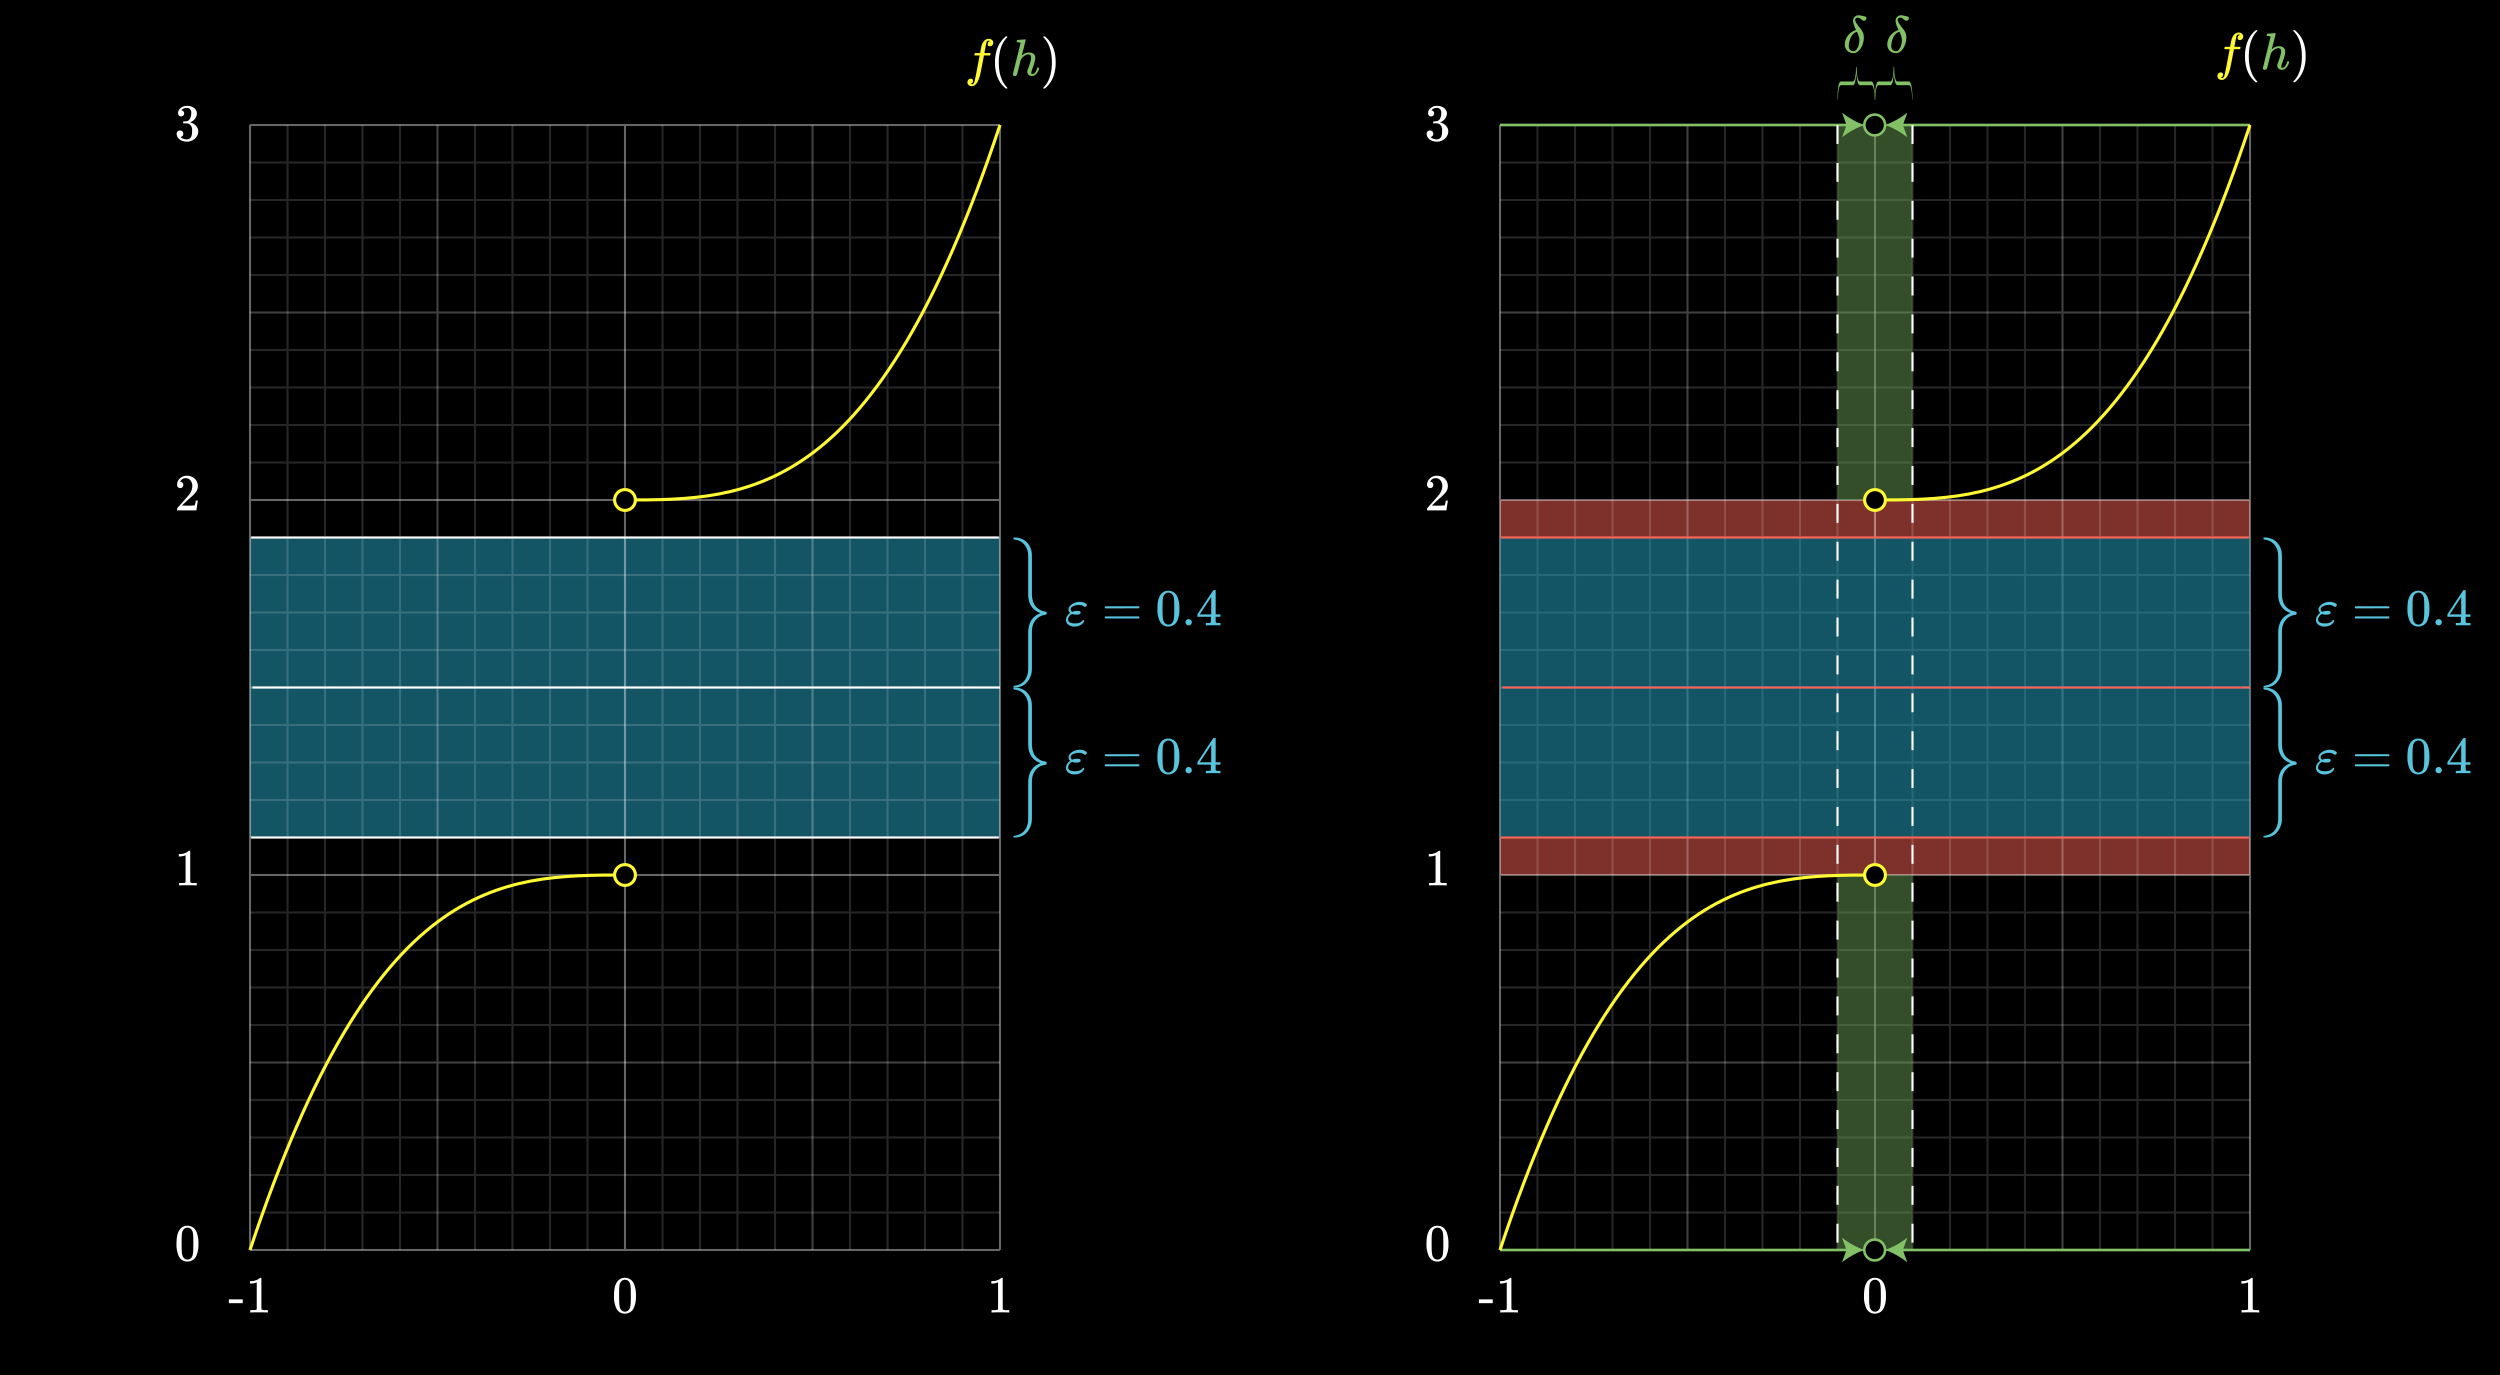 <svg xmlns="http://www.w3.org/2000/svg" width="1200" height="660" viewBox="0 0 1200 660"><defs><style>.a{fill:#fc6255;}.a,.b,.k{opacity:0.5;}.b{fill:#29abca;}.c{isolation:isolate;}.d{fill:#fff;}.e{opacity:0.15;}.f,.m,.n,.p,.q,.r{fill:none;}.f,.m,.q{stroke:#fff;}.f,.o,.r,.s{stroke-miterlimit:72;}.g{opacity:0.25;}.h{opacity:0.4;}.i{fill:#fff933;}.j{fill:#83c167;}.k{fill:#699c52;}.l{fill:#58c4dd;}.m,.p{stroke-miterlimit:10;}.n,.o{stroke:#83c167;stroke-width:1.25px;}.n,.q{stroke-miterlimit:40;}.p{stroke:#fc6255;}.q{stroke-dasharray:9.093 9.093;}.r,.s{stroke:#fff933;stroke-width:1.5px;}</style></defs><rect width="1200" height="660"/><rect class="a" x="720" y="240" width="360" height="18"/><rect class="a" x="720" y="402" width="360" height="18"/><rect class="b" x="120" y="258" width="360" height="144"/><g class="c"><path class="d" d="M709.863,625.525V623.7h6.651v1.825Z"/><path class="d" d="M728.312,630q-.424-.075-3.974-.075-3.5,0-3.925.075h-.3v-1.15h.651a14.117,14.117,0,0,0,1.875-.075,1.621,1.621,0,0,0,.6-.3V615.55a.614.614,0,0,0-.2.075,7.363,7.363,0,0,1-2.575.475h-.475v-1.15h.475a6.97,6.97,0,0,0,3.5-.95,3.425,3.425,0,0,0,.775-.575q.049-.075.3-.075a.631.631,0,0,1,.425.15v7.475l.025,7.5a2.419,2.419,0,0,0,1.625.375h1.475V630Z"/></g><g class="c"><path class="d" d="M896.15,615.375a4.413,4.413,0,0,1,3.826-2.025,4.613,4.613,0,0,1,3.2,1.25,5.439,5.439,0,0,1,1.15,1.7,14.317,14.317,0,0,1,.925,5.7,13.043,13.043,0,0,1-1.075,5.925,4.335,4.335,0,0,1-2.05,2.1,4.71,4.71,0,0,1-2.125.525,4.4,4.4,0,0,1-4.2-2.625A13.043,13.043,0,0,1,894.726,622a19.524,19.524,0,0,1,.312-3.838A8.4,8.4,0,0,1,896.15,615.375Zm5.625-.3a2.3,2.3,0,0,0-1.774-.8,2.382,2.382,0,0,0-1.8.8,3.006,3.006,0,0,0-.75,1.4,15.352,15.352,0,0,0-.25,2.85c0,.1,0,.425-.013.975s-.012,1.009-.012,1.375q0,2.4.05,3.35a14.369,14.369,0,0,0,.3,2.512,2.854,2.854,0,0,0,.75,1.313,2.221,2.221,0,0,0,1.726.75,2.19,2.19,0,0,0,1.7-.75,2.854,2.854,0,0,0,.75-1.313,14.345,14.345,0,0,0,.3-2.512q.05-.949.05-3.35,0-.549-.013-1.375t-.013-.975a15.352,15.352,0,0,0-.25-2.85A2.989,2.989,0,0,0,901.775,615.075Z"/></g><g class="c"><path class="d" d="M1084.15,630q-.426-.075-3.975-.075-3.5,0-3.925.075h-.3v-1.15h.651a14.117,14.117,0,0,0,1.875-.075,1.614,1.614,0,0,0,.6-.3V615.55a.614.614,0,0,0-.2.075,7.363,7.363,0,0,1-2.575.475h-.475v-1.15h.475a6.97,6.97,0,0,0,3.5-.95,3.425,3.425,0,0,0,.775-.575q.049-.075.3-.075a.629.629,0,0,1,.425.15v7.475l.025,7.5a2.419,2.419,0,0,0,1.625.375h1.475V630Z"/></g><g class="c"><path class="d" d="M686.5,234.275a1.4,1.4,0,0,1-1.1-.45,1.6,1.6,0,0,1-.4-1.1,4.1,4.1,0,0,1,1.362-3.087,4.581,4.581,0,0,1,3.263-1.288,5.415,5.415,0,0,1,3.562,1.163,4.876,4.876,0,0,1,1.738,3.037,7.6,7.6,0,0,1,.05.825,4.731,4.731,0,0,1-.875,2.725,16.584,16.584,0,0,1-2.826,2.875q-.9.775-2.5,2.3l-1.474,1.4,1.9.025a30.085,30.085,0,0,0,4.175-.125q.1-.024.25-.525a16.025,16.025,0,0,0,.35-1.7v-.075h1v.075l-.7,4.575V245H685v-.475a1.69,1.69,0,0,1,.05-.575q.024-.024,2.1-2.375,2.726-3.024,3.5-4a7.239,7.239,0,0,0,1.676-4.175,4.371,4.371,0,0,0-.863-2.762,2.876,2.876,0,0,0-2.412-1.113,2.744,2.744,0,0,0-2.35,1.3c-.034.067-.084.158-.15.275a.553.553,0,0,0-.075.15c0,.017.042.025.125.025a1.272,1.272,0,0,1,1.012.45,1.562,1.562,0,0,1,.388,1.05,1.5,1.5,0,0,1-.413,1.063A1.426,1.426,0,0,1,686.5,234.275Z"/></g><g class="c"><path class="d" d="M686.926,55.867a1.364,1.364,0,0,1-1.063-.425,1.565,1.565,0,0,1-.387-1.1,3.02,3.02,0,0,1,1.125-2.388,4.786,4.786,0,0,1,2.6-1.138h.375c.583,0,.949.009,1.1.026a6.081,6.081,0,0,1,1.675.524,3.723,3.723,0,0,1,2.075,2.351,2.426,2.426,0,0,1,.075.675,4.16,4.16,0,0,1-.913,2.637,5.053,5.053,0,0,1-2.287,1.662c-.084.034-.084.059,0,.076a1.633,1.633,0,0,0,.25.075,5.326,5.326,0,0,1,2.575,1.587,3.828,3.828,0,0,1,1.05,2.637,4.356,4.356,0,0,1-.475,1.975,4.953,4.953,0,0,1-1.963,2.113,5.687,5.687,0,0,1-3.037.837,5.981,5.981,0,0,1-2.926-.7,3.6,3.6,0,0,1-1.724-1.875,2.815,2.815,0,0,1-.25-1.225,1.493,1.493,0,0,1,.463-1.137,1.661,1.661,0,0,1,2.261.012,1.523,1.523,0,0,1,.451,1.125,1.6,1.6,0,0,1-.326,1,1.465,1.465,0,0,1-.875.55l-.174.05a4.7,4.7,0,0,0,3.1,1.125,2.229,2.229,0,0,0,2.074-1.324,5.738,5.738,0,0,0,.426-2.526v-.5a3.2,3.2,0,0,0-1.6-3.174,5.181,5.181,0,0,0-1.525-.175l-1.051-.026-.074-.049a.917.917,0,0,1-.051-.4.592.592,0,0,1,.076-.375.2.2,0,0,1,.125-.075,8.753,8.753,0,0,0,1.45-.125,2.167,2.167,0,0,0,1.675-1.237,5.527,5.527,0,0,0,.575-2.613,2.375,2.375,0,0,0-.875-2.174,2.068,2.068,0,0,0-1.175-.351,3.7,3.7,0,0,0-2.2.676,1.03,1.03,0,0,0-.225.162,1.469,1.469,0,0,0-.2.213l-.075.1c.05.017.108.034.175.05a1.2,1.2,0,0,1,.837.476,1.522,1.522,0,0,1,.337.974,1.372,1.372,0,0,1-.412,1.013A1.441,1.441,0,0,1,686.926,55.867Z"/></g><g class="c"><path class="d" d="M694.15,425q-.424-.075-3.974-.075-3.5,0-3.925.075h-.3v-1.15h.65a14.1,14.1,0,0,0,1.875-.075,1.616,1.616,0,0,0,.6-.3V410.55a.6.6,0,0,0-.2.075,7.363,7.363,0,0,1-2.575.475h-.475v-1.15h.475a6.97,6.97,0,0,0,3.5-.95,3.448,3.448,0,0,0,.775-.575q.05-.075.3-.075a.633.633,0,0,1,.425.15v7.475l.025,7.5a2.419,2.419,0,0,0,1.625.375h1.475V425Z"/></g><g class="c"><path class="d" d="M686.15,590.375a4.413,4.413,0,0,1,3.826-2.025,4.613,4.613,0,0,1,3.2,1.25,5.439,5.439,0,0,1,1.15,1.7,14.317,14.317,0,0,1,.925,5.7,13.043,13.043,0,0,1-1.075,5.925,4.335,4.335,0,0,1-2.05,2.1,4.71,4.71,0,0,1-2.125.525,4.4,4.4,0,0,1-4.2-2.625A13.043,13.043,0,0,1,684.726,597a19.524,19.524,0,0,1,.312-3.838A8.4,8.4,0,0,1,686.15,590.375Zm5.625-.3a2.3,2.3,0,0,0-1.774-.8,2.382,2.382,0,0,0-1.8.8,3.006,3.006,0,0,0-.75,1.4,15.352,15.352,0,0,0-.25,2.85c0,.1,0,.425-.013.975s-.012,1.009-.012,1.375q0,2.4.05,3.35a14.369,14.369,0,0,0,.3,2.512,2.854,2.854,0,0,0,.75,1.313,2.221,2.221,0,0,0,1.726.75,2.19,2.19,0,0,0,1.7-.75,2.854,2.854,0,0,0,.75-1.313,14.345,14.345,0,0,0,.3-2.512q.05-.949.05-3.35,0-.549-.013-1.375t-.013-.975a15.352,15.352,0,0,0-.25-2.85A2.989,2.989,0,0,0,691.775,590.075Z"/></g><g class="e"><line class="f" x1="738" y1="60" x2="738" y2="600"/><line class="f" x1="756" y1="60" x2="756" y2="600"/><line class="f" x1="774" y1="60" x2="774" y2="600"/><line class="f" x1="792" y1="60" x2="792" y2="600"/><line class="f" x1="828" y1="60" x2="828" y2="600"/><line class="f" x1="846" y1="60" x2="846" y2="600"/><line class="f" x1="864" y1="60" x2="864" y2="600"/><line class="f" x1="882" y1="60" x2="882" y2="600"/><line class="f" x1="918" y1="60" x2="918" y2="600"/><line class="f" x1="936" y1="60" x2="936" y2="600"/><line class="f" x1="954" y1="60" x2="954" y2="600"/><line class="f" x1="972" y1="60" x2="972" y2="600"/><line class="f" x1="1008" y1="60" x2="1008" y2="600"/><line class="f" x1="1026" y1="60" x2="1026" y2="600"/><line class="f" x1="1044" y1="60" x2="1044" y2="600"/><line class="f" x1="1062" y1="60" x2="1062" y2="600"/><line class="f" x1="720" y1="78" x2="1080" y2="78"/><line class="f" x1="720" y1="96" x2="1080" y2="96"/><line class="f" x1="720" y1="114" x2="1080" y2="114"/><line class="f" x1="720" y1="132" x2="1080" y2="132"/><line class="f" x1="720" y1="168" x2="1080" y2="168"/><line class="f" x1="720" y1="186" x2="1080" y2="186"/><line class="f" x1="720" y1="204" x2="1080" y2="204"/><line class="f" x1="720" y1="222" x2="1080" y2="222"/><line class="f" x1="720" y1="258" x2="1080" y2="258"/><line class="f" x1="720" y1="276" x2="1080" y2="276"/><line class="f" x1="720" y1="294" x2="1080" y2="294"/><line class="f" x1="720" y1="312" x2="1080" y2="312"/><line class="f" x1="720" y1="348" x2="1080" y2="348"/><line class="f" x1="720" y1="366" x2="1080" y2="366"/><line class="f" x1="720" y1="384" x2="1080" y2="384"/><line class="f" x1="720" y1="402" x2="1080" y2="402"/><line class="f" x1="720" y1="438" x2="1080" y2="438"/><line class="f" x1="720" y1="456" x2="1080" y2="456"/><line class="f" x1="720" y1="474" x2="1080" y2="474"/><line class="f" x1="720" y1="492" x2="1080" y2="492"/><line class="f" x1="720" y1="528" x2="1080" y2="528"/><line class="f" x1="720" y1="546" x2="1080" y2="546"/><line class="f" x1="720" y1="564" x2="1080" y2="564"/><line class="f" x1="720" y1="582" x2="1080" y2="582"/></g><g class="g"><line class="f" x1="810" y1="60" x2="810" y2="600"/><line class="f" x1="990" y1="60" x2="990" y2="600"/><line class="f" x1="720" y1="150" x2="1080" y2="150"/><line class="f" x1="720" y1="330" x2="1080" y2="330"/><line class="f" x1="720" y1="510" x2="1080" y2="510"/></g><g class="h"><line class="f" x1="720" y1="60" x2="720" y2="600"/><line class="f" x1="900" y1="60" x2="900" y2="600"/><line class="f" x1="1080" y1="60" x2="1080" y2="600"/><line class="f" x1="720" y1="60" x2="1080" y2="60"/><line class="f" x1="720" y1="240" x2="1080" y2="240"/><line class="f" x1="720" y1="420" x2="1080" y2="420"/><line class="f" x1="720" y1="600" x2="1080" y2="600"/></g><g class="c"><path class="i" d="M1065.95,37.293c.45.1.692.15.725.15q.576,0,1-1.049.3-.826,1.825-8.9.7-3.774.726-3.8v-.075h-1.176a6.687,6.687,0,0,1-1.25-.05c-.116-.066-.133-.25-.05-.549a2.146,2.146,0,0,1,.125-.4.226.226,0,0,1,.213-.138c.108-.007.5-.012,1.162-.012a10.717,10.717,0,0,0,1.2-.025q0-.05.225-1.25t.3-1.45a6.1,6.1,0,0,1,1.574-3.3,3.235,3.235,0,0,1,2.075-.825,2.548,2.548,0,0,1,1.513.55,1.627,1.627,0,0,1,.612,1.325,1.759,1.759,0,0,1-.45,1.225,1.448,1.448,0,0,1-1.125.5q-1.1,0-1.1-1.05a1.412,1.412,0,0,1,.875-1.35l.225-.125a2.468,2.468,0,0,0-.75-.15q-.726,0-.949.95-.2.75-.651,3.276l-.325,1.649a7.064,7.064,0,0,0,1.375.05q1.125,0,1.351.025c.149.017.224.075.224.175a2.768,2.768,0,0,1-.175.8.241.241,0,0,1-.237.137q-.187.014-1.338.013h-1.4l-.574,3.05q-.927,4.776-1.151,5.775-.849,3.776-2.275,5.125a2.813,2.813,0,0,1-1.824.8,2.262,2.262,0,0,1-1.5-.5,1.638,1.638,0,0,1-.6-1.325,1.847,1.847,0,0,1,.45-1.263,1.433,1.433,0,0,1,1.125-.511q1.1,0,1.1,1.049a1.41,1.41,0,0,1-.875,1.35Z"/><path class="d" d="M1083.575,39.269q0,.224-.45.224h-.325l-.7-.6q-4.5-4.1-4.5-11.9a20.177,20.177,0,0,1,.724-5.575,13.491,13.491,0,0,1,3.776-6.325c.116-.1.25-.212.4-.337s.25-.213.3-.263h.325a.6.6,0,0,1,.375.075.216.216,0,0,1,.075.15q0,.1-.275.375-3.874,4.1-3.875,11.9t3.875,11.9Q1083.575,39.167,1083.575,39.269Z"/><path class="j" d="M1095.325,33.493a2.242,2.242,0,0,1-1.6-.588,1.977,1.977,0,0,1-.625-1.511,3.522,3.522,0,0,1,.25-1.1,29.432,29.432,0,0,0,1.5-4.725,5.055,5.055,0,0,0,.075-.95q0-1.474-1.225-1.474a3.007,3.007,0,0,0-.65.049,4.76,4.76,0,0,0-2.95,2.4l-.175.325-.85,3.375q-.8,3.251-.926,3.55a1.128,1.128,0,0,1-1.1.676,1.064,1.064,0,0,1-.588-.188.562.562,0,0,1-.287-.488q0-.3,3.675-15a.452.452,0,0,0-.15-.4,3.776,3.776,0,0,0-1-.125h-.525a.664.664,0,0,1-.162-.2,2.368,2.368,0,0,1,.062-.474c.083-.317.192-.476.324-.476q.026,0,1.813-.138t1.812-.136c.2,0,.3.074.3.224q0,.276-.9,3.776-.951,3.7-.95,3.774c0,.034.058-.008.174-.125a4.719,4.719,0,0,1,3.25-1.35,3.37,3.37,0,0,1,2.2.675,2.407,2.407,0,0,1,.825,1.975,5.055,5.055,0,0,1-.075.95,31.3,31.3,0,0,1-1.375,4.425,5.986,5.986,0,0,0-.451,1.775.916.916,0,0,0,.125.475.459.459,0,0,0,.375.125,1.711,1.711,0,0,0,1.313-.762,5.6,5.6,0,0,0,.963-2.038.634.634,0,0,1,.15-.325.934.934,0,0,1,.4-.05q.474.075.5.2c0,.017-.034.142-.1.375a5.72,5.72,0,0,1-1.275,2.425A2.63,2.63,0,0,1,1095.325,33.493Z"/><path class="d" d="M1100.875,14.519l.1-.026h.549l.7.6q4.5,4.1,4.5,11.9a19.731,19.731,0,0,1-.725,5.55,13.492,13.492,0,0,1-3.775,6.351l-.4.336c-.15.125-.25.213-.3.263h-.3a.924.924,0,0,1-.388-.05c-.059-.034-.087-.117-.087-.25.017-.016.108-.125.274-.325q3.876-4.024,3.875-11.875t-3.875-11.875c-.166-.2-.257-.308-.274-.325A.29.29,0,0,1,1100.875,14.519Z"/></g><rect class="k" x="882" y="420" width="36" height="180"/><rect class="k" x="882" y="60" width="36" height="180"/><path class="j" d="M917.945,48c-.052,0-.084-.107-.1-.321s-.031-.584-.047-1.111-.043-.987-.077-1.383q-.363-4.3-1.438-4.3H910.8q-1.368,0-1.756-5.963-.389,5.963-1.667,5.963H901.82a.914.914,0,0,0-.471.1,3.571,3.571,0,0,0-.769,1.915,22.658,22.658,0,0,0-.389,3.888c0,.033,0,.128-.006.284s-.008.268-.013.333-.01.157-.019.272a.779.779,0,0,1-.047.247c-.022.05-.046.074-.073.074a32.949,32.949,0,0,1,.235-5.59q.4-2.883,1.162-3.25a1.125,1.125,0,0,1,.377-.049h5.5q.432,0,.757-.654a5.788,5.788,0,0,0,.481-1.692q.155-1.035.225-1.74t.1-1.42q0-.148.006-.432c0-.189.012-.341.022-.457s.021-.23.029-.345a1.138,1.138,0,0,1,.045-.272c.021-.066.044-.1.07-.1s.061.024.082.074a.972.972,0,0,1,.048.272c.011.131.018.267.022.407s.011.326.019.556.017.444.026.642a20.8,20.8,0,0,0,.4,3.3q.312,1.468.795,1.765a.616.616,0,0,0,.382.1h5.391a.836.836,0,0,1,.408.086,1.739,1.739,0,0,1,.427.66,7.356,7.356,0,0,1,.492,1.674A30.274,30.274,0,0,1,917.945,48Z"/><path class="j" d="M899.945,48q-.077,0-.1-.321c-.015-.213-.03-.584-.047-1.111s-.043-.987-.077-1.383q-.363-4.3-1.438-4.3H892.8q-1.368,0-1.756-5.963-.389,5.963-1.667,5.963H883.82a.91.91,0,0,0-.47.1,3.562,3.562,0,0,0-.77,1.915,22.658,22.658,0,0,0-.389,3.888c0,.033,0,.128-.006.284s-.008.268-.013.333-.01.157-.019.272a.779.779,0,0,1-.047.247c-.022.05-.046.074-.072.074a32.8,32.8,0,0,1,.234-5.59q.4-2.883,1.162-3.25a1.125,1.125,0,0,1,.377-.049h5.5q.433,0,.757-.654a5.757,5.757,0,0,0,.481-1.692q.155-1.035.225-1.74t.1-1.42q0-.148.006-.432c0-.189.012-.341.023-.457s.02-.23.028-.345a1.191,1.191,0,0,1,.045-.272c.021-.066.044-.1.07-.1s.061.024.082.074a.936.936,0,0,1,.048.272c.011.131.018.267.022.407s.011.326.019.556.017.444.026.642a20.8,20.8,0,0,0,.4,3.3q.312,1.468.795,1.765a.616.616,0,0,0,.382.1h5.391a.836.836,0,0,1,.408.086,1.739,1.739,0,0,1,.427.66,7.356,7.356,0,0,1,.492,1.674A30.274,30.274,0,0,1,899.945,48Z"/><path class="j" d="M916.275,8.694a1.28,1.28,0,0,1-.338.862,1.089,1.089,0,0,1-.862.388.955.955,0,0,1-.375-.05,3.113,3.113,0,0,1-.875-.575,3.774,3.774,0,0,0-1.325-.826,1.371,1.371,0,0,0-.3-.025,1.294,1.294,0,0,0-1.125.525.93.93,0,0,0-.2.551q0,1.1,2.475,4.125a9.512,9.512,0,0,1,1.275,2,5.611,5.611,0,0,1,.4,2.275,9.845,9.845,0,0,1-1.075,4.549,6.016,6.016,0,0,1-2.425,2.651,3.233,3.233,0,0,1-1.4.349h-.175a4.006,4.006,0,0,1-1.9-.449,3.752,3.752,0,0,1-1.537-1.426,4.248,4.248,0,0,1-.613-2.2,6.715,6.715,0,0,1,.125-1.326,7.42,7.42,0,0,1,2.75-4.4,8.7,8.7,0,0,1,2.525-1.3c-.033-.067-.083-.17-.15-.313s-.125-.271-.175-.387a10.874,10.874,0,0,1-1.075-3.275,2.241,2.241,0,0,1-.025-.4,2.539,2.539,0,0,1,.588-1.713,2.957,2.957,0,0,1,1.512-.938,2.544,2.544,0,0,1,.575-.049,14.027,14.027,0,0,1,1.7.3q1.275.276,1.575.375A.71.71,0,0,1,916.275,8.694Zm-8.475,13.3a2.784,2.784,0,0,0,.6,1.875,2.116,2.116,0,0,0,1.7.7,1.652,1.652,0,0,0,1.2-.525,5.333,5.333,0,0,0,1.125-1.963,7.717,7.717,0,0,0,.475-2.637,6.889,6.889,0,0,0-.187-1.625,9.092,9.092,0,0,0-.338-1.15q-.15-.375-.65-1.426l-.25.1q-2.3.8-3.175,3.926A10.23,10.23,0,0,0,907.8,21.993Z"/><g class="c"><path class="d" d="M109.863,625.525V623.7h6.65v1.825Z"/><path class="d" d="M128.312,630q-.425-.075-3.974-.075-3.5,0-3.925.075h-.3v-1.15h.65a14.1,14.1,0,0,0,1.875-.075,1.616,1.616,0,0,0,.6-.3V615.55a.6.6,0,0,0-.2.075,7.363,7.363,0,0,1-2.575.475h-.475v-1.15h.475a6.97,6.97,0,0,0,3.5-.95,3.448,3.448,0,0,0,.775-.575q.049-.075.3-.075a.633.633,0,0,1,.425.15v7.475l.025,7.5a2.419,2.419,0,0,0,1.625.375h1.475V630Z"/></g><g class="c"><path class="d" d="M296.15,615.375a4.41,4.41,0,0,1,3.826-2.025,4.61,4.61,0,0,1,3.2,1.25,5.422,5.422,0,0,1,1.15,1.7,14.317,14.317,0,0,1,.925,5.7,13.043,13.043,0,0,1-1.075,5.925,4.331,4.331,0,0,1-2.05,2.1,4.707,4.707,0,0,1-2.125.525,4.406,4.406,0,0,1-4.2-2.625A13.045,13.045,0,0,1,294.726,622a19.447,19.447,0,0,1,.312-3.838A8.373,8.373,0,0,1,296.15,615.375Zm5.625-.3a2.3,2.3,0,0,0-1.775-.8,2.382,2.382,0,0,0-1.8.8,3.006,3.006,0,0,0-.75,1.4,15.352,15.352,0,0,0-.25,2.85q0,.15-.013.975t-.012,1.375q0,2.4.051,3.35a14.27,14.27,0,0,0,.3,2.512,2.837,2.837,0,0,0,.75,1.313,2.219,2.219,0,0,0,1.725.75,2.189,2.189,0,0,0,1.7-.75,2.854,2.854,0,0,0,.75-1.313,14.247,14.247,0,0,0,.3-2.512q.05-.949.05-3.35,0-.549-.012-1.375t-.013-.975a15.532,15.532,0,0,0-.25-2.85A3.006,3.006,0,0,0,301.775,615.075Z"/></g><g class="c"><path class="d" d="M484.15,630q-.426-.075-3.975-.075-3.5,0-3.925.075h-.3v-1.15h.65a14.1,14.1,0,0,0,1.875-.075,1.609,1.609,0,0,0,.6-.3V615.55a.6.6,0,0,0-.2.075,7.363,7.363,0,0,1-2.575.475h-.475v-1.15h.475a6.97,6.97,0,0,0,3.5-.95,3.448,3.448,0,0,0,.775-.575q.05-.075.3-.075a.631.631,0,0,1,.425.15v7.475l.025,7.5a2.419,2.419,0,0,0,1.625.375h1.475V630Z"/></g><g class="c"><path class="d" d="M86.5,234.275a1.4,1.4,0,0,1-1.1-.45,1.6,1.6,0,0,1-.4-1.1,4.1,4.1,0,0,1,1.363-3.087,4.581,4.581,0,0,1,3.262-1.288,5.411,5.411,0,0,1,3.562,1.163,4.878,4.878,0,0,1,1.739,3.037,7.6,7.6,0,0,1,.05.825A4.731,4.731,0,0,1,94.1,236.1a16.622,16.622,0,0,1-2.826,2.875q-.9.775-2.5,2.3l-1.474,1.4,1.9.025a30.064,30.064,0,0,0,4.174-.125c.066-.016.15-.191.25-.525a15.905,15.905,0,0,0,.351-1.7v-.075h1v.075l-.7,4.575V245H85v-.475a1.677,1.677,0,0,1,.051-.575q.022-.024,2.1-2.375,2.725-3.024,3.5-4a7.239,7.239,0,0,0,1.676-4.175,4.371,4.371,0,0,0-.863-2.762,2.876,2.876,0,0,0-2.412-1.113,2.744,2.744,0,0,0-2.35,1.3c-.034.067-.084.158-.15.275a.521.521,0,0,0-.075.15c0,.017.042.025.125.025a1.272,1.272,0,0,1,1.012.45,1.561,1.561,0,0,1,.387,1.05,1.5,1.5,0,0,1-.412,1.063A1.428,1.428,0,0,1,86.5,234.275Z"/></g><g class="c"><path class="d" d="M86.926,55.867a1.364,1.364,0,0,1-1.063-.425,1.565,1.565,0,0,1-.387-1.1A3.02,3.02,0,0,1,86.6,51.955a4.786,4.786,0,0,1,2.6-1.138h.375q.873,0,1.1.026a6.091,6.091,0,0,1,1.675.524,3.723,3.723,0,0,1,2.075,2.351,2.431,2.431,0,0,1,.074.675,4.159,4.159,0,0,1-.912,2.637A5.053,5.053,0,0,1,91.3,58.692c-.084.034-.084.059,0,.076a1.633,1.633,0,0,0,.25.075,5.323,5.323,0,0,1,2.574,1.587,3.824,3.824,0,0,1,1.051,2.637,4.356,4.356,0,0,1-.475,1.975,4.953,4.953,0,0,1-1.963,2.113,5.689,5.689,0,0,1-3.037.837,5.979,5.979,0,0,1-2.926-.7,3.6,3.6,0,0,1-1.724-1.875,2.815,2.815,0,0,1-.25-1.225,1.493,1.493,0,0,1,.463-1.137,1.661,1.661,0,0,1,2.261.012,1.523,1.523,0,0,1,.451,1.125,1.6,1.6,0,0,1-.326,1,1.465,1.465,0,0,1-.875.55l-.174.05a4.7,4.7,0,0,0,3.1,1.125,2.229,2.229,0,0,0,2.074-1.324,5.738,5.738,0,0,0,.426-2.526v-.5a3.2,3.2,0,0,0-1.6-3.174,5.181,5.181,0,0,0-1.525-.175l-1.051-.026-.074-.049a.917.917,0,0,1-.051-.4.592.592,0,0,1,.076-.375.2.2,0,0,1,.125-.075,8.762,8.762,0,0,0,1.45-.125,2.168,2.168,0,0,0,1.675-1.237,5.527,5.527,0,0,0,.575-2.613,2.375,2.375,0,0,0-.875-2.174,2.069,2.069,0,0,0-1.176-.351,3.7,3.7,0,0,0-2.2.676,1.007,1.007,0,0,0-.225.162,1.54,1.54,0,0,0-.2.213l-.074.1c.05.017.107.034.175.05a1.191,1.191,0,0,1,.836.476,1.517,1.517,0,0,1,.338.974,1.372,1.372,0,0,1-.412,1.013A1.441,1.441,0,0,1,86.926,55.867Z"/></g><g class="c"><path class="d" d="M94.15,425q-.424-.075-3.974-.075-3.5,0-3.926.075h-.3v-1.15h.65a14.117,14.117,0,0,0,1.875-.075,1.616,1.616,0,0,0,.6-.3V410.55a.609.609,0,0,0-.2.075,7.357,7.357,0,0,1-2.574.475h-.475v-1.15H86.3a6.97,6.97,0,0,0,3.5-.95,3.448,3.448,0,0,0,.775-.575c.033-.05.133-.075.3-.075a.633.633,0,0,1,.426.15v7.475l.025,7.5a2.419,2.419,0,0,0,1.625.375h1.475V425Z"/></g><g class="c"><path class="d" d="M86.15,590.375a4.413,4.413,0,0,1,3.826-2.025,4.614,4.614,0,0,1,3.2,1.25,5.456,5.456,0,0,1,1.15,1.7,14.336,14.336,0,0,1,.924,5.7,13.045,13.045,0,0,1-1.074,5.925,4.332,4.332,0,0,1-2.051,2.1A4.7,4.7,0,0,1,90,605.55a4.4,4.4,0,0,1-4.2-2.625A13.043,13.043,0,0,1,84.726,597a19.524,19.524,0,0,1,.312-3.838A8.4,8.4,0,0,1,86.15,590.375Zm5.625-.3a2.3,2.3,0,0,0-1.775-.8,2.381,2.381,0,0,0-1.8.8,3.006,3.006,0,0,0-.75,1.4,15.263,15.263,0,0,0-.25,2.85q0,.15-.014.975t-.011,1.375q0,2.4.05,3.35a14.369,14.369,0,0,0,.3,2.512,2.837,2.837,0,0,0,.75,1.313A2.22,2.22,0,0,0,90,604.6a2.192,2.192,0,0,0,1.7-.75,2.872,2.872,0,0,0,.75-1.313,14.27,14.27,0,0,0,.3-2.512q.049-.949.051-3.35,0-.549-.013-1.375t-.013-.975a15.442,15.442,0,0,0-.25-2.85A2.989,2.989,0,0,0,91.775,590.075Z"/></g><g class="e"><line class="f" x1="138" y1="60" x2="138" y2="600"/><line class="f" x1="156" y1="60" x2="156" y2="600"/><line class="f" x1="174" y1="60" x2="174" y2="600"/><line class="f" x1="192" y1="60" x2="192" y2="600"/><line class="f" x1="228" y1="60" x2="228" y2="600"/><line class="f" x1="246" y1="60" x2="246" y2="600"/><line class="f" x1="264" y1="60" x2="264" y2="600"/><line class="f" x1="282" y1="60" x2="282" y2="600"/><line class="f" x1="318" y1="60" x2="318" y2="600"/><line class="f" x1="336" y1="60" x2="336" y2="600"/><line class="f" x1="354" y1="60" x2="354" y2="600"/><line class="f" x1="372" y1="60" x2="372" y2="600"/><line class="f" x1="408" y1="60" x2="408" y2="600"/><line class="f" x1="426" y1="60" x2="426" y2="600"/><line class="f" x1="444" y1="60" x2="444" y2="600"/><line class="f" x1="462" y1="60" x2="462" y2="600"/><line class="f" x1="120" y1="78" x2="480" y2="78"/><line class="f" x1="120" y1="96" x2="480" y2="96"/><line class="f" x1="120" y1="114" x2="480" y2="114"/><line class="f" x1="120" y1="132" x2="480" y2="132"/><line class="f" x1="120" y1="168" x2="480" y2="168"/><line class="f" x1="120" y1="186" x2="480" y2="186"/><line class="f" x1="120" y1="204" x2="480" y2="204"/><line class="f" x1="120" y1="222" x2="480" y2="222"/><line class="f" x1="120" y1="258" x2="480" y2="258"/><line class="f" x1="120" y1="276" x2="480" y2="276"/><line class="f" x1="120" y1="294" x2="480" y2="294"/><line class="f" x1="120" y1="312" x2="480" y2="312"/><line class="f" x1="120" y1="348" x2="480" y2="348"/><line class="f" x1="120" y1="366" x2="480" y2="366"/><line class="f" x1="120" y1="384" x2="480" y2="384"/><line class="f" x1="120" y1="402" x2="480" y2="402"/><line class="f" x1="120" y1="438" x2="480" y2="438"/><line class="f" x1="120" y1="456" x2="480" y2="456"/><line class="f" x1="120" y1="474" x2="480" y2="474"/><line class="f" x1="120" y1="492" x2="480" y2="492"/><line class="f" x1="120" y1="528" x2="480" y2="528"/><line class="f" x1="120" y1="546" x2="480" y2="546"/><line class="f" x1="120" y1="564" x2="480" y2="564"/><line class="f" x1="120" y1="582" x2="480" y2="582"/></g><g class="g"><line class="f" x1="210" y1="60" x2="210" y2="600"/><line class="f" x1="390" y1="60" x2="390" y2="600"/><line class="f" x1="120" y1="150" x2="480" y2="150"/><line class="f" x1="120" y1="330" x2="480" y2="330"/><line class="f" x1="120" y1="510" x2="480" y2="510"/></g><g class="h"><line class="f" x1="120" y1="60" x2="120" y2="600"/><line class="f" x1="300" y1="60" x2="300" y2="600"/><line class="f" x1="480" y1="60" x2="480" y2="600"/><line class="f" x1="120" y1="60" x2="480" y2="60"/><line class="f" x1="120" y1="240" x2="480" y2="240"/><line class="f" x1="120" y1="420" x2="480" y2="420"/><line class="f" x1="120" y1="600" x2="480" y2="600"/></g><g class="c"><path class="i" d="M465.95,40.293c.45.1.692.15.725.15q.576,0,1-1.049.3-.826,1.825-8.9.7-3.774.725-3.8v-.075H469.05a6.679,6.679,0,0,1-1.25-.05c-.116-.066-.134-.25-.05-.549a2.146,2.146,0,0,1,.125-.4.225.225,0,0,1,.213-.138c.107-.007.5-.012,1.162-.012a10.717,10.717,0,0,0,1.2-.025q0-.05.225-1.25t.3-1.45a6.1,6.1,0,0,1,1.575-3.3,3.235,3.235,0,0,1,2.075-.825,2.553,2.553,0,0,1,1.513.55,1.627,1.627,0,0,1,.612,1.325,1.763,1.763,0,0,1-.45,1.225,1.448,1.448,0,0,1-1.125.5q-1.1,0-1.1-1.05a1.412,1.412,0,0,1,.875-1.35l.225-.125a2.468,2.468,0,0,0-.75-.15q-.726,0-.95.95-.2.75-.65,3.276l-.325,1.649a7.064,7.064,0,0,0,1.375.05q1.125,0,1.35.025c.15.017.225.075.225.175a2.768,2.768,0,0,1-.175.8.243.243,0,0,1-.238.137q-.187.014-1.337.013h-1.4l-.575,3.05q-.926,4.776-1.15,5.775-.851,3.776-2.275,5.125a2.814,2.814,0,0,1-1.825.8,2.266,2.266,0,0,1-1.5-.5,1.64,1.64,0,0,1-.6-1.325,1.847,1.847,0,0,1,.45-1.263,1.433,1.433,0,0,1,1.125-.511q1.1,0,1.1,1.049a1.411,1.411,0,0,1-.875,1.35Z"/><path class="d" d="M483.575,42.269q0,.224-.45.224H482.8l-.7-.6q-4.5-4.1-4.5-11.9a20.176,20.176,0,0,1,.725-5.575,13.489,13.489,0,0,1,3.775-6.325q.175-.15.4-.337c.15-.125.25-.213.3-.263h.325a.6.6,0,0,1,.375.075.216.216,0,0,1,.075.15q0,.1-.275.375-3.875,4.1-3.875,11.9t3.875,11.9Q483.575,42.167,483.575,42.269Z"/><path class="j" d="M495.324,36.493a2.239,2.239,0,0,1-1.6-.588,1.977,1.977,0,0,1-.625-1.511,3.522,3.522,0,0,1,.25-1.1,29.432,29.432,0,0,0,1.5-4.725,5.055,5.055,0,0,0,.075-.95q0-1.474-1.226-1.474a3,3,0,0,0-.649.049,4.758,4.758,0,0,0-2.95,2.4l-.175.325-.851,3.375q-.8,3.251-.925,3.55a1.128,1.128,0,0,1-1.1.676,1.064,1.064,0,0,1-.588-.188.562.562,0,0,1-.287-.488q0-.3,3.675-15a.449.449,0,0,0-.151-.4,3.77,3.77,0,0,0-1-.125h-.524a.675.675,0,0,1-.163-.2,2.555,2.555,0,0,1,.062-.474q.126-.475.325-.476.025,0,1.813-.138t1.812-.136c.2,0,.3.074.3.224q0,.276-.9,3.776-.951,3.7-.95,3.774c0,.034.058-.008.174-.125a4.719,4.719,0,0,1,3.25-1.35,3.37,3.37,0,0,1,2.2.675,2.407,2.407,0,0,1,.825,1.975,5.055,5.055,0,0,1-.075.95,31.44,31.44,0,0,1-1.375,4.425,5.986,5.986,0,0,0-.451,1.775.916.916,0,0,0,.125.475.459.459,0,0,0,.375.125,1.711,1.711,0,0,0,1.313-.762,5.6,5.6,0,0,0,.963-2.038.644.644,0,0,1,.149-.325.943.943,0,0,1,.4-.05q.474.075.5.2c0,.017-.034.142-.1.375a5.731,5.731,0,0,1-1.275,2.425A2.63,2.63,0,0,1,495.324,36.493Z"/><path class="d" d="M500.875,17.519l.1-.026h.549l.7.6q4.5,4.1,4.5,11.9a19.768,19.768,0,0,1-.725,5.55,13.5,13.5,0,0,1-3.775,6.351c-.118.1-.25.211-.4.336s-.25.213-.3.263h-.3a.921.921,0,0,1-.388-.05c-.059-.034-.087-.117-.087-.25.016-.016.107-.125.274-.325q3.875-4.024,3.875-11.875t-3.875-11.875c-.167-.2-.258-.308-.274-.325A.29.29,0,0,1,500.875,17.519Z"/></g><path class="l" d="M486.425,329.781a.51.51,0,0,1,.321-.54,7.135,7.135,0,0,1,1.111-.258,5.576,5.576,0,0,0,1.383-.416q4.3-1.98,4.3-7.844V303.887q0-7.461,5.963-9.578-5.964-2.115-5.963-9.093V268.01a24.855,24.855,0,0,0-.1-2.568,7.854,7.854,0,0,0-1.914-4.2,6.291,6.291,0,0,0-3.889-2.117c-.032,0-.128-.012-.283-.035a1.987,1.987,0,0,1-.333-.069c-.067-.023-.158-.059-.272-.106a.444.444,0,0,1-.247-.254,1.022,1.022,0,0,1-.074-.4c0-.6,3.667-.175,5.589,1.279a8.455,8.455,0,0,1,3.25,6.338q.05.7.049,2.059v16.929a11.921,11.921,0,0,0,.654,4.13,6,6,0,0,0,1.692,2.621,11.88,11.88,0,0,0,1.741,1.231,4.89,4.89,0,0,0,1.42.52,3.976,3.976,0,0,1,.432.036,1.441,1.441,0,0,1,.457.121c.114.058.23.11.345.156a.534.534,0,0,1,.272.243.771.771,0,0,1,.1.382,1.146,1.146,0,0,1-.075.451.5.5,0,0,1-.272.261,1.716,1.716,0,0,1-.407.121c-.139.023-.325.057-.555.1s-.444.093-.642.14a6.6,6.6,0,0,0-3.3,2.186,7.8,7.8,0,0,0-1.765,4.338,16.05,16.05,0,0,0-.1,2.082v16.316q0,1.392-.085,2.226a9.9,9.9,0,0,1-.66,2.328,8.311,8.311,0,0,1-1.674,2.686C490.868,330.182,486.425,330.24,486.425,329.781Z"/><path class="l" d="M486.425,401.781a.51.51,0,0,1,.321-.54,7.135,7.135,0,0,1,1.111-.258,5.576,5.576,0,0,0,1.383-.416q4.3-1.98,4.3-7.844V375.887q0-7.461,5.963-9.578-5.964-2.115-5.963-9.093V340.01a24.855,24.855,0,0,0-.1-2.568,7.854,7.854,0,0,0-1.914-4.2,6.291,6.291,0,0,0-3.889-2.117c-.032,0-.128-.012-.283-.035a1.987,1.987,0,0,1-.333-.069c-.067-.023-.158-.059-.272-.106a.444.444,0,0,1-.247-.254,1.022,1.022,0,0,1-.074-.4c0-.6,3.667-.175,5.589,1.279a8.455,8.455,0,0,1,3.25,6.338q.05.7.049,2.059v16.929a11.921,11.921,0,0,0,.654,4.13,6,6,0,0,0,1.692,2.621,11.88,11.88,0,0,0,1.741,1.231,4.89,4.89,0,0,0,1.42.52,3.976,3.976,0,0,1,.432.036,1.441,1.441,0,0,1,.457.121c.114.058.23.11.345.156a.534.534,0,0,1,.272.243.771.771,0,0,1,.1.382,1.146,1.146,0,0,1-.075.451.5.5,0,0,1-.272.261,1.716,1.716,0,0,1-.407.121c-.139.023-.325.057-.555.1s-.444.093-.642.14a6.6,6.6,0,0,0-3.3,2.186,7.8,7.8,0,0,0-1.765,4.338,16.05,16.05,0,0,0-.1,2.082v16.316q0,1.392-.085,2.226a9.9,9.9,0,0,1-.66,2.328,8.311,8.311,0,0,1-1.674,2.686C490.868,402.182,486.425,402.24,486.425,401.781Z"/><g class="c"><path class="l" d="M512.7,297.394q0,1.825,3.324,1.826,2.852,0,3.676-1.5c.05-.1.166-.151.35-.151a.377.377,0,0,1,.349.425.847.847,0,0,1-.1.375,3.955,3.955,0,0,1-1.75,1.737,5.873,5.873,0,0,1-2.8.638,4.731,4.731,0,0,1-2.274-.5,3.08,3.08,0,0,1-1.3-1.05,2.8,2.8,0,0,1-.5-1.675,3.685,3.685,0,0,1,.8-2.174,6.238,6.238,0,0,1,.949-.951l.25-.174-.2-.226a2.01,2.01,0,0,1-.577-1.4,2.318,2.318,0,0,1,.526-1.5,5.078,5.078,0,0,1,1.849-1.476,7.208,7.208,0,0,1,2.6-.725h.375a5.041,5.041,0,0,1,2.875.775q.576.375.575.725a.823.823,0,0,1-.3.625.914.914,0,0,1-.625.275,1.02,1.02,0,0,1-.548-.225,3.487,3.487,0,0,0-2.151-.675,5.915,5.915,0,0,0-3.349.826,1.467,1.467,0,0,0-.827,1.274,1.268,1.268,0,0,0,.426.9,1.206,1.206,0,0,0,.3.25.594.594,0,0,0,.3-.049,4.948,4.948,0,0,1,2.025-.351c.3,0,.53,0,.688.013a2.637,2.637,0,0,1,.525.088.73.73,0,0,1,.412.237.7.7,0,0,1,.125.437.834.834,0,0,1-.525.8,3.824,3.824,0,0,1-1.6.225,5.685,5.685,0,0,1-2.025-.324l-.25.174A3.036,3.036,0,0,0,512.7,297.394Z"/><path class="l" d="M530.3,291.519a.547.547,0,0,1,.349-.5h15.926a.548.548,0,0,1,.375.5.567.567,0,0,1-.349.475l-7.952.025H530.7A.5.5,0,0,1,530.3,291.519Zm0,4.85a.5.5,0,0,1,.4-.5h15.9a.8.8,0,0,0,.111.088.965.965,0,0,1,.125.1.411.411,0,0,1,.076.125.469.469,0,0,1,.037.187.546.546,0,0,1-.375.5H530.646A.545.545,0,0,1,530.3,296.369Z"/><path class="l" d="M557,285.569a4.415,4.415,0,0,1,3.826-2.025,4.609,4.609,0,0,1,3.2,1.25,5.424,5.424,0,0,1,1.151,1.7,14.317,14.317,0,0,1,.925,5.7,13.041,13.041,0,0,1-1.076,5.925,4.335,4.335,0,0,1-2.049,2.1,4.728,4.728,0,0,1-2.125.524,4.406,4.406,0,0,1-4.2-2.625,13.058,13.058,0,0,1-1.074-5.925,19.438,19.438,0,0,1,.313-3.838A8.38,8.38,0,0,1,557,285.569Zm5.625-.3a2.3,2.3,0,0,0-1.774-.8,2.38,2.38,0,0,0-1.8.8,3.006,3.006,0,0,0-.75,1.4,15.361,15.361,0,0,0-.25,2.85q0,.15-.013.975t-.013,1.375q0,2.4.051,3.351a14.341,14.341,0,0,0,.3,2.511,2.849,2.849,0,0,0,.75,1.313,2.219,2.219,0,0,0,1.726.75,2.192,2.192,0,0,0,1.7-.75,2.849,2.849,0,0,0,.75-1.313,14.416,14.416,0,0,0,.3-2.511q.05-.951.049-3.351,0-.549-.011-1.375c-.01-.55-.014-.875-.014-.975a15.361,15.361,0,0,0-.25-2.85A3.006,3.006,0,0,0,562.621,285.269Z"/><path class="l" d="M569.047,298.694a1.454,1.454,0,0,1,1.5-1.5,1.483,1.483,0,0,1,1.088.438,1.419,1.419,0,0,1,.437,1.037,1.513,1.513,0,0,1-3.025.025Z"/><path class="l" d="M585.6,300.194q-.351-.075-3.225-.075-3,0-3.351.075H578.8v-1.15h.775a5.237,5.237,0,0,0,1.324-.125.446.446,0,0,0,.3-.25q.024-.049.025-1.35v-1.25h-6.475v-1.15l3.774-5.775q3.827-5.8,3.875-5.825a1.332,1.332,0,0,1,.526-.05h.45l.149.15v11.5h2.3v1.15h-2.3v1.276q0,1.024.013,1.2a.461.461,0,0,0,.138.3,3.183,3.183,0,0,0,1.425.2h.725v1.15Zm-4.225-5.275v-8.35l-5.476,8.325,2.726.025Z"/></g><g class="c"><path class="l" d="M512.7,368.372q0,1.825,3.324,1.824,2.852,0,3.676-1.5c.05-.1.166-.15.35-.15a.378.378,0,0,1,.349.426.847.847,0,0,1-.1.375,3.958,3.958,0,0,1-1.75,1.736,5.873,5.873,0,0,1-2.8.639,4.743,4.743,0,0,1-2.274-.5,3.1,3.1,0,0,1-1.3-1.051,2.8,2.8,0,0,1-.5-1.674,3.693,3.693,0,0,1,.8-2.176,6.284,6.284,0,0,1,.949-.949l.25-.176-.2-.224a2.011,2.011,0,0,1-.577-1.4,2.322,2.322,0,0,1,.526-1.5,5.074,5.074,0,0,1,1.849-1.474,7.149,7.149,0,0,1,2.6-.725h.375a5.048,5.048,0,0,1,2.875.773q.576.375.575.727a.827.827,0,0,1-.3.625.912.912,0,0,1-.625.273,1.025,1.025,0,0,1-.548-.224,3.493,3.493,0,0,0-2.151-.674,5.916,5.916,0,0,0-3.349.824,1.47,1.47,0,0,0-.827,1.276,1.27,1.27,0,0,0,.426.9,1.314,1.314,0,0,0,.3.25.592.592,0,0,0,.3-.051,4.984,4.984,0,0,1,2.025-.349c.3,0,.53,0,.688.011a2.711,2.711,0,0,1,.525.088.732.732,0,0,1,.412.239.7.7,0,0,1,.125.437.835.835,0,0,1-.525.8,3.845,3.845,0,0,1-1.6.224,5.663,5.663,0,0,1-2.025-.324l-.25.176A3.035,3.035,0,0,0,512.7,368.372Z"/><path class="l" d="M530.3,362.5a.544.544,0,0,1,.349-.5h15.926a.545.545,0,0,1,.375.5.567.567,0,0,1-.349.475l-7.952.025H530.7A.5.5,0,0,1,530.3,362.5Zm0,4.85a.5.5,0,0,1,.4-.5h15.9a1.148,1.148,0,0,0,.111.088.9.9,0,0,1,.125.1.424.424,0,0,1,.076.125.474.474,0,0,1,.037.188.549.549,0,0,1-.375.5H530.646A.548.548,0,0,1,530.3,367.347Z"/><path class="l" d="M557,356.546a4.414,4.414,0,0,1,3.826-2.026,4.613,4.613,0,0,1,3.2,1.25,5.423,5.423,0,0,1,1.151,1.7,14.3,14.3,0,0,1,.925,5.7,13.052,13.052,0,0,1-1.076,5.926,4.331,4.331,0,0,1-2.049,2.1,4.717,4.717,0,0,1-2.125.526,4.406,4.406,0,0,1-4.2-2.625,13.069,13.069,0,0,1-1.074-5.926,19.452,19.452,0,0,1,.313-3.838A8.363,8.363,0,0,1,557,356.546Zm5.625-.3a2.3,2.3,0,0,0-1.774-.8,2.382,2.382,0,0,0-1.8.8,3,3,0,0,0-.75,1.4,15.369,15.369,0,0,0-.25,2.852c0,.1,0,.424-.013.975s-.013,1.007-.013,1.375q0,2.4.051,3.349a14.369,14.369,0,0,0,.3,2.512,2.836,2.836,0,0,0,.75,1.312,2.219,2.219,0,0,0,1.726.75,2.192,2.192,0,0,0,1.7-.75,2.836,2.836,0,0,0,.75-1.312,14.444,14.444,0,0,0,.3-2.512q.05-.95.049-3.349,0-.552-.011-1.375c-.01-.551-.014-.875-.014-.975a15.369,15.369,0,0,0-.25-2.852A3,3,0,0,0,562.621,356.247Z"/><path class="l" d="M569.047,369.671a1.455,1.455,0,0,1,1.5-1.5,1.482,1.482,0,0,1,1.088.437,1.424,1.424,0,0,1,.437,1.037,1.513,1.513,0,1,1-3.025.026Z"/><path class="l" d="M585.6,371.171q-.351-.073-3.225-.074-3,0-3.351.074H578.8V370.02h.775a5.091,5.091,0,0,0,1.324-.125.443.443,0,0,0,.3-.25q.024-.049.025-1.349v-1.25h-6.475V365.9l3.774-5.773q3.827-5.8,3.875-5.826a1.343,1.343,0,0,1,.526-.049h.45l.149.148v11.5h2.3v1.151h-2.3v1.275q0,1.026.013,1.2a.459.459,0,0,0,.138.3,3.152,3.152,0,0,0,1.425.2h.725v1.151Zm-4.225-5.276v-8.349l-5.476,8.326,2.726.023Z"/></g><line class="m" x1="121.121" y1="330" x2="480" y2="330"/><line class="m" x1="120.545" y1="258" x2="479.425" y2="258"/><line class="m" x1="120.545" y1="402" x2="479.425" y2="402"/><path class="j" d="M895.882,8.693a1.282,1.282,0,0,1-.338.863,1.094,1.094,0,0,1-.862.387.953.953,0,0,1-.375-.049,3.071,3.071,0,0,1-.875-.576,3.785,3.785,0,0,0-1.326-.825,1.367,1.367,0,0,0-.3-.025,1.294,1.294,0,0,0-1.125.525.931.931,0,0,0-.2.55q0,1.1,2.475,4.125a9.5,9.5,0,0,1,1.275,2,5.616,5.616,0,0,1,.4,2.275,9.859,9.859,0,0,1-1.075,4.55,6.027,6.027,0,0,1-2.425,2.651,3.238,3.238,0,0,1-1.4.349h-.174a4,4,0,0,1-1.9-.45,3.756,3.756,0,0,1-1.537-1.425,4.251,4.251,0,0,1-.612-2.2,6.7,6.7,0,0,1,.125-1.325,7.41,7.41,0,0,1,2.75-4.4,8.727,8.727,0,0,1,2.524-1.3c-.033-.067-.083-.171-.149-.313s-.125-.271-.176-.388a10.85,10.85,0,0,1-1.074-3.275,2.109,2.109,0,0,1-.026-.4,2.544,2.544,0,0,1,.588-1.713,2.952,2.952,0,0,1,1.512-.938,2.54,2.54,0,0,1,.575-.05,14.28,14.28,0,0,1,1.7.3q1.275.276,1.576.375A.71.71,0,0,1,895.882,8.693Zm-8.476,13.3a2.78,2.78,0,0,0,.6,1.875,2.113,2.113,0,0,0,1.7.7,1.646,1.646,0,0,0,1.2-.525,5.292,5.292,0,0,0,1.125-1.962,7.7,7.7,0,0,0,.476-2.638,6.9,6.9,0,0,0-.188-1.625,9.144,9.144,0,0,0-.338-1.15q-.149-.375-.65-1.425l-.25.1q-2.3.8-3.175,3.926A10.23,10.23,0,0,0,887.406,21.993Z"/><rect class="b" x="720" y="258" width="360" height="144"/><g class="c"><line class="n" x1="1080" y1="60" x2="912.401" y2="60"/><path class="j" d="M904.857,60a37.778,37.778,0,0,0,10.684-5.945L913.391,60l2.15,5.944A37.726,37.726,0,0,0,904.857,60Z"/></g><g class="c"><line class="n" x1="720" y1="60" x2="887.313" y2="60"/><path class="j" d="M894.857,60a37.753,37.753,0,0,0-10.684,5.945L886.323,60l-2.15-5.944A37.726,37.726,0,0,0,894.857,60Z"/></g><circle class="o" cx="899.857" cy="60" r="5"/><g class="c"><line class="n" x1="1079.985" y1="600" x2="912.386" y2="600"/><path class="j" d="M904.842,600a37.778,37.778,0,0,0,10.684-5.945L913.376,600l2.15,5.944A37.726,37.726,0,0,0,904.842,600Z"/></g><g class="c"><line class="n" x1="719.985" y1="600" x2="887.298" y2="600"/><path class="j" d="M894.842,600a37.753,37.753,0,0,0-10.684,5.945l2.15-5.945-2.15-5.944A37.726,37.726,0,0,0,894.842,600Z"/></g><circle class="o" cx="899.842" cy="600" r="5"/><line class="p" x1="721.121" y1="330" x2="1080" y2="330"/><line class="p" x1="720.545" y1="258" x2="1079.425" y2="258"/><line class="p" x1="720.545" y1="402" x2="1079.425" y2="402"/><line class="q" x1="882" y1="60" x2="882" y2="600"/><line class="q" x1="918" y1="60" x2="918" y2="600"/><path class="l" d="M1086.425,329.781a.51.51,0,0,1,.321-.54,7.135,7.135,0,0,1,1.111-.258,5.576,5.576,0,0,0,1.383-.416q4.3-1.98,4.3-7.844V303.887q0-7.461,5.963-9.578-5.964-2.115-5.963-9.093V268.01a24.855,24.855,0,0,0-.1-2.568,7.854,7.854,0,0,0-1.914-4.2,6.291,6.291,0,0,0-3.889-2.117c-.032,0-.128-.012-.283-.035a1.987,1.987,0,0,1-.333-.069c-.067-.023-.158-.059-.272-.106a.444.444,0,0,1-.247-.254,1.022,1.022,0,0,1-.074-.4c0-.6,3.667-.175,5.589,1.279a8.455,8.455,0,0,1,3.25,6.338q.05.7.049,2.059v16.929a11.921,11.921,0,0,0,.654,4.13,6,6,0,0,0,1.692,2.621,11.88,11.88,0,0,0,1.741,1.231,4.89,4.89,0,0,0,1.42.52,3.976,3.976,0,0,1,.432.036,1.441,1.441,0,0,1,.457.121c.114.058.23.11.345.156a.534.534,0,0,1,.272.243.771.771,0,0,1,.1.382,1.146,1.146,0,0,1-.075.451.5.5,0,0,1-.272.261,1.716,1.716,0,0,1-.407.121c-.139.023-.325.057-.555.1s-.444.093-.642.14a6.6,6.6,0,0,0-3.3,2.186,7.8,7.8,0,0,0-1.765,4.338,16.05,16.05,0,0,0-.1,2.082v16.316q0,1.392-.085,2.226a9.9,9.9,0,0,1-.66,2.328,8.311,8.311,0,0,1-1.674,2.686C1090.868,330.182,1086.425,330.24,1086.425,329.781Z"/><path class="l" d="M1086.425,401.781a.51.51,0,0,1,.321-.54,7.135,7.135,0,0,1,1.111-.258,5.576,5.576,0,0,0,1.383-.416q4.3-1.98,4.3-7.844V375.887q0-7.461,5.963-9.578-5.964-2.115-5.963-9.093V340.01a24.855,24.855,0,0,0-.1-2.568,7.854,7.854,0,0,0-1.914-4.2,6.291,6.291,0,0,0-3.889-2.117c-.032,0-.128-.012-.283-.035a1.987,1.987,0,0,1-.333-.069c-.067-.023-.158-.059-.272-.106a.444.444,0,0,1-.247-.254,1.022,1.022,0,0,1-.074-.4c0-.6,3.667-.175,5.589,1.279a8.455,8.455,0,0,1,3.25,6.338q.05.7.049,2.059v16.929a11.921,11.921,0,0,0,.654,4.13,6,6,0,0,0,1.692,2.621,11.88,11.88,0,0,0,1.741,1.231,4.89,4.89,0,0,0,1.42.52,3.976,3.976,0,0,1,.432.036,1.441,1.441,0,0,1,.457.121c.114.058.23.11.345.156a.534.534,0,0,1,.272.243.771.771,0,0,1,.1.382,1.146,1.146,0,0,1-.075.451.5.5,0,0,1-.272.261,1.716,1.716,0,0,1-.407.121c-.139.023-.325.057-.555.1s-.444.093-.642.14a6.6,6.6,0,0,0-3.3,2.186,7.8,7.8,0,0,0-1.765,4.338,16.05,16.05,0,0,0-.1,2.082v16.316q0,1.392-.085,2.226a9.9,9.9,0,0,1-.66,2.328,8.311,8.311,0,0,1-1.674,2.686C1090.868,402.182,1086.425,402.24,1086.425,401.781Z"/><g class="c"><path class="l" d="M1112.7,297.394q0,1.825,3.324,1.826,2.851,0,3.676-1.5c.05-.1.166-.151.35-.151a.377.377,0,0,1,.349.425.847.847,0,0,1-.1.375,3.961,3.961,0,0,1-1.75,1.737,5.873,5.873,0,0,1-2.8.638,4.735,4.735,0,0,1-2.275-.5,3.077,3.077,0,0,1-1.3-1.05,2.8,2.8,0,0,1-.5-1.675,3.69,3.69,0,0,1,.8-2.174,6.251,6.251,0,0,1,.95-.951l.25-.174-.2-.226a2.013,2.013,0,0,1-.576-1.4,2.318,2.318,0,0,1,.526-1.5,5.069,5.069,0,0,1,1.849-1.476,7.208,7.208,0,0,1,2.6-.725h.375a5.041,5.041,0,0,1,2.875.775q.574.375.575.725a.826.826,0,0,1-.3.625.914.914,0,0,1-.625.275,1.026,1.026,0,0,1-.549-.225,3.482,3.482,0,0,0-2.15-.675,5.919,5.919,0,0,0-3.35.826,1.468,1.468,0,0,0-.826,1.274,1.264,1.264,0,0,0,.426.9,1.187,1.187,0,0,0,.3.25.594.594,0,0,0,.3-.049,4.948,4.948,0,0,1,2.025-.351c.3,0,.529,0,.688.013a2.616,2.616,0,0,1,.524.088.733.733,0,0,1,.413.237.7.7,0,0,1,.125.437.834.834,0,0,1-.525.8,3.824,3.824,0,0,1-1.6.225,5.681,5.681,0,0,1-2.025-.324l-.25.174A3.036,3.036,0,0,0,1112.7,297.394Z"/><path class="l" d="M1130.3,291.519a.545.545,0,0,1,.349-.5h15.925a.548.548,0,0,1,.375.5.565.565,0,0,1-.349.475l-7.951.025h-7.95A.5.5,0,0,1,1130.3,291.519Zm0,4.85a.5.5,0,0,1,.4-.5h15.9a.915.915,0,0,0,.112.088.965.965,0,0,1,.125.1.412.412,0,0,1,.075.125.453.453,0,0,1,.037.187.546.546,0,0,1-.375.5h-15.925A.543.543,0,0,1,1130.3,296.369Z"/><path class="l" d="M1157,285.569a4.415,4.415,0,0,1,3.825-2.025,4.611,4.611,0,0,1,3.2,1.25,5.441,5.441,0,0,1,1.151,1.7,14.317,14.317,0,0,1,.925,5.7,13.041,13.041,0,0,1-1.076,5.925,4.335,4.335,0,0,1-2.049,2.1,4.728,4.728,0,0,1-2.125.524,4.406,4.406,0,0,1-4.2-2.625,13.056,13.056,0,0,1-1.075-5.925,19.514,19.514,0,0,1,.313-3.838A8.4,8.4,0,0,1,1157,285.569Zm5.625-.3a2.3,2.3,0,0,0-1.774-.8,2.38,2.38,0,0,0-1.8.8,3.006,3.006,0,0,0-.75,1.4,15.361,15.361,0,0,0-.25,2.85c0,.1-.005.425-.013.975s-.013,1.009-.013,1.375q0,2.4.05,3.351a14.317,14.317,0,0,0,.3,2.511,2.849,2.849,0,0,0,.75,1.313,2.218,2.218,0,0,0,1.726.75,2.192,2.192,0,0,0,1.7-.75,2.849,2.849,0,0,0,.75-1.313,14.416,14.416,0,0,0,.3-2.511q.05-.951.049-3.351c0-.366,0-.825-.012-1.375s-.013-.875-.013-.975a15.361,15.361,0,0,0-.25-2.85A3.006,3.006,0,0,0,1162.621,285.269Z"/><path class="l" d="M1169.047,298.694a1.454,1.454,0,0,1,1.5-1.5,1.481,1.481,0,0,1,1.087.438,1.415,1.415,0,0,1,.437,1.037,1.512,1.512,0,0,1-3.024.025Z"/><path class="l" d="M1185.6,300.194q-.351-.075-3.225-.075-3,0-3.351.075h-.224v-1.15h.774a5.248,5.248,0,0,0,1.325-.125.442.442,0,0,0,.3-.25q.026-.049.026-1.35v-1.25h-6.475v-1.15l3.774-5.775q3.825-5.8,3.875-5.825a1.328,1.328,0,0,1,.526-.05h.45l.149.15v11.5h2.3v1.15h-2.3v1.276q0,1.024.013,1.2a.457.457,0,0,0,.138.3,3.183,3.183,0,0,0,1.425.2h.724v1.15Zm-4.225-5.275v-8.35l-5.476,8.325,2.726.025Z"/></g><g class="c"><path class="l" d="M1112.7,368.372q0,1.825,3.324,1.824,2.851,0,3.676-1.5c.05-.1.166-.15.35-.15a.378.378,0,0,1,.349.426.847.847,0,0,1-.1.375,3.964,3.964,0,0,1-1.75,1.736,5.873,5.873,0,0,1-2.8.639,4.747,4.747,0,0,1-2.275-.5,3.094,3.094,0,0,1-1.3-1.051,2.8,2.8,0,0,1-.5-1.674,3.7,3.7,0,0,1,.8-2.176,6.3,6.3,0,0,1,.95-.949l.25-.176-.2-.224a2.014,2.014,0,0,1-.576-1.4,2.322,2.322,0,0,1,.526-1.5,5.065,5.065,0,0,1,1.849-1.474,7.149,7.149,0,0,1,2.6-.725h.375a5.048,5.048,0,0,1,2.875.773q.574.375.575.727a.831.831,0,0,1-.3.625.912.912,0,0,1-.625.273,1.031,1.031,0,0,1-.549-.224,3.488,3.488,0,0,0-2.15-.674,5.919,5.919,0,0,0-3.35.824,1.47,1.47,0,0,0-.826,1.276,1.266,1.266,0,0,0,.426.9,1.292,1.292,0,0,0,.3.25.592.592,0,0,0,.3-.051,4.984,4.984,0,0,1,2.025-.349q.45,0,.688.011a2.689,2.689,0,0,1,.524.088.735.735,0,0,1,.413.239.7.7,0,0,1,.125.437.835.835,0,0,1-.525.8,3.845,3.845,0,0,1-1.6.224,5.659,5.659,0,0,1-2.025-.324l-.25.176A3.035,3.035,0,0,0,1112.7,368.372Z"/><path class="l" d="M1130.3,362.5a.542.542,0,0,1,.349-.5h15.925a.545.545,0,0,1,.375.5.565.565,0,0,1-.349.475l-7.951.025h-7.95A.5.5,0,0,1,1130.3,362.5Zm0,4.85a.5.5,0,0,1,.4-.5h15.9a1.38,1.38,0,0,0,.112.088.9.9,0,0,1,.125.1.425.425,0,0,1,.075.125.457.457,0,0,1,.037.188.549.549,0,0,1-.375.5h-15.925A.546.546,0,0,1,1130.3,367.347Z"/><path class="l" d="M1157,356.546a4.413,4.413,0,0,1,3.825-2.026,4.615,4.615,0,0,1,3.2,1.25,5.439,5.439,0,0,1,1.151,1.7,14.3,14.3,0,0,1,.925,5.7,13.052,13.052,0,0,1-1.076,5.926,4.331,4.331,0,0,1-2.049,2.1,4.717,4.717,0,0,1-2.125.526,4.406,4.406,0,0,1-4.2-2.625,13.067,13.067,0,0,1-1.075-5.926,19.528,19.528,0,0,1,.313-3.838A8.386,8.386,0,0,1,1157,356.546Zm5.625-.3a2.3,2.3,0,0,0-1.774-.8,2.382,2.382,0,0,0-1.8.8,3,3,0,0,0-.75,1.4,15.369,15.369,0,0,0-.25,2.852c0,.1-.005.424-.013.975s-.013,1.007-.013,1.375q0,2.4.05,3.349a14.345,14.345,0,0,0,.3,2.512,2.836,2.836,0,0,0,.75,1.312,2.218,2.218,0,0,0,1.726.75,2.192,2.192,0,0,0,1.7-.75,2.836,2.836,0,0,0,.75-1.312,14.444,14.444,0,0,0,.3-2.512q.05-.95.049-3.349c0-.368,0-.827-.012-1.375s-.013-.875-.013-.975a15.369,15.369,0,0,0-.25-2.852A3,3,0,0,0,1162.621,356.247Z"/><path class="l" d="M1169.047,369.671a1.455,1.455,0,0,1,1.5-1.5,1.48,1.48,0,0,1,1.087.437,1.42,1.42,0,0,1,.437,1.037,1.512,1.512,0,1,1-3.024.026Z"/><path class="l" d="M1185.6,371.171q-.351-.073-3.225-.074-3,0-3.351.074h-.224V370.02h.774a5.1,5.1,0,0,0,1.325-.125.44.44,0,0,0,.3-.25q.026-.049.026-1.349v-1.25h-6.475V365.9l3.774-5.773q3.825-5.8,3.875-5.826a1.339,1.339,0,0,1,.526-.049h.45l.149.148v11.5h2.3v1.151h-2.3v1.275q0,1.026.013,1.2a.455.455,0,0,0,.138.3,3.152,3.152,0,0,0,1.425.2h.724v1.151Zm-4.225-5.276v-8.349l-5.476,8.326,2.726.023Z"/></g><path class="r" d="M720,600h0c59.818-179.789,119.9-179.9,179.985-180"/><path class="r" d="M899.985,240c60.093-.1,120.187-.181,180.015-180"/><circle class="s" cx="900" cy="240" r="5"/><circle class="s" cx="900" cy="420" r="5"/><path class="r" d="M120,600h0c59.818-179.789,119.9-179.9,179.985-180"/><path class="r" d="M299.985,240c60.093-.1,120.187-.181,180.015-180"/><circle class="s" cx="300" cy="240" r="5"/><circle class="s" cx="300" cy="420" r="5"/></svg>